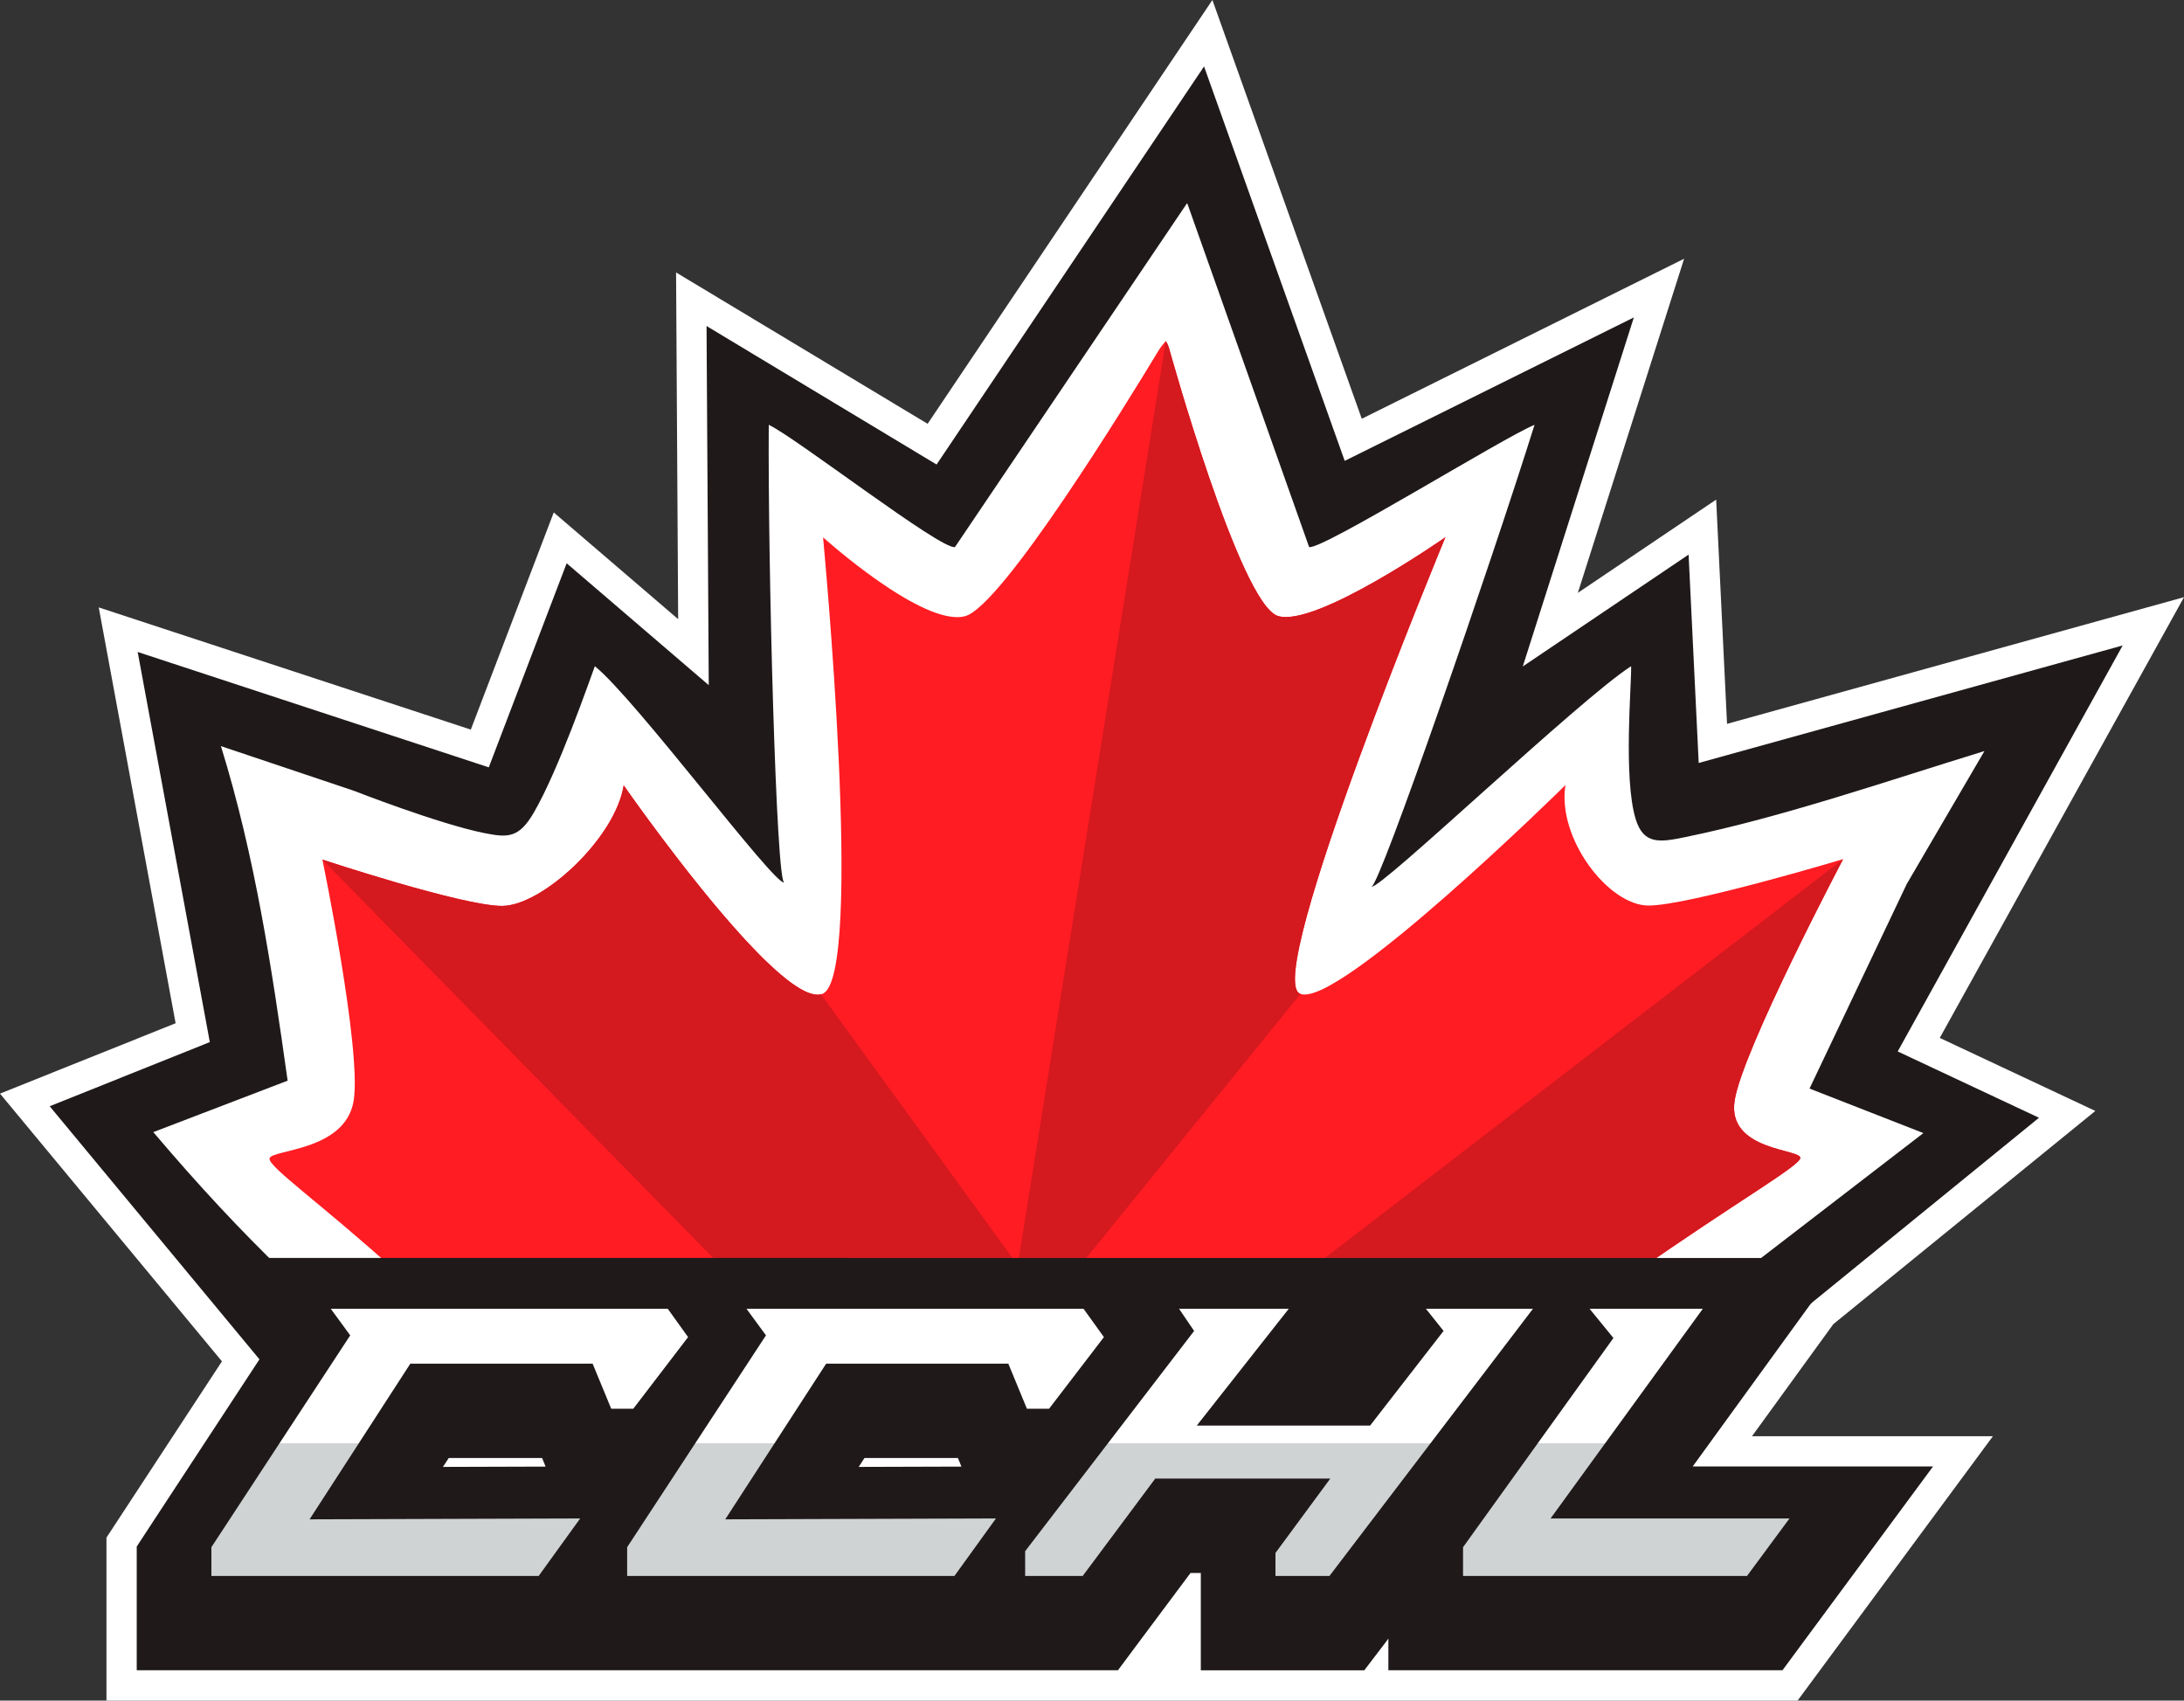 <?xml version="1.0" encoding="utf-8"?>
<!-- Generator: Adobe Illustrator 16.0.0, SVG Export Plug-In . SVG Version: 6.00 Build 0)  -->
<!DOCTYPE svg PUBLIC "-//W3C//DTD SVG 1.1//EN" "http://www.w3.org/Graphics/SVG/1.1/DTD/svg11.dtd">
<svg version="1.1" id="Layer_1" xmlns="http://www.w3.org/2000/svg" xmlns:xlink="http://www.w3.org/1999/xlink" x="0px" y="0px"
	 width="165.739px" height="129.045px" viewBox="0 0 165.739 129.045" enable-background="new 0 0 165.739 129.045"
	 xml:space="preserve">
<rect x="0" y="0" width="165.739" height="129.045" fill="#333333" stroke="none"/>
<path fill="#FFFFFF" d="M16.843,103.304L0,82.987l13.327-5.34L7.493,46.092l28.236,9.273l6.294-16.479l9.441,8.098l-0.158-26.309
	L70.395,32.16L92.006,0l11.336,31.777l24.461-12.143l-8.064,25.354l10.497-7.076l0.825,17.016l34.679-9.613l-18.536,33.446
	l11.806,5.541l-19.885,16.181l-6.169,8.501h18.282c-4.937,6.688-9.883,13.38-14.823,20.062H8.079v-12.367
	C11.005,112.222,13.921,107.76,16.843,103.304"/>
<polygon fill-rule="evenodd" clip-rule="evenodd" fill="#D0D3D4" points="14.42,117.206 19.15,109.502 28.539,109.502 
	30.285,112.438 45.156,112.438 47.742,109.502 61.006,109.502 60.306,113.277 78.041,113.277 81.111,109.502 125.317,109.502 
	122.53,113.68 137.844,113.771 132.739,120.641 93.019,120.731 91.258,118.041 89.771,118.041 87.453,120.267 14.42,120.545 "/>
<polygon fill-rule="evenodd" clip-rule="evenodd" fill="#1F191A" points="131.209,103.975 19.692,103.154 3.771,83.946 
	15.922,79.077 10.448,49.474 37.092,58.229 43.002,42.743 53.786,51.992 53.618,24.739 71.075,35.25 91.373,5.042 102.047,34.972 
	123.989,24.087 115.561,50.572 128.144,42.086 128.911,57.897 161.086,48.979 144.013,79.787 154.734,84.819 "/>
<path fill="#FFFFFF" d="M90.087,15.423l0.038,0.077l9.221,26.011c0.916,0.273,14.775-8.333,17.106-9.273
	c-3.271,10.438-11.771,35.087-12.376,35.049c0.628,0.269,15.83-14.258,19.706-16.733c0.049,1.219-0.613,8.482,0.346,11.6
	c0.6,1.958,1.838,1.766,3.771,1.367c7.388-1.516,15.429-4.298,22.696-6.528l-5.896,10.089l-7.378,15.523l8.64,3.377l-13.532,10.415
	l-2.063,1.588l-2.326,11.519H18.253l5.028-11.27l-1.785-1.727c-3.31-3.219-6.313-6.414-9.863-10.598l10.194-3.904
	c-1.199-8.534-2.466-16.997-5.061-25.387l10.07,3.382c0.028,0.01,6.428,2.514,9.906,3.214c1.789,0.359,2.634,0.394,3.761-1.54
	c1.886-3.233,4.217-9.992,4.639-11.12c3.08,2.476,13.663,16.689,14.373,16.412c-0.614,0.048-1.248-24.289-1.176-34.728
	c2.029,0.94,13.125,9.547,14.133,9.273L90.029,15.5L90.087,15.423z"/>
<path fill="#1F191A" d="M126.594,62.704L126.594,62.704z"/>
<path fill="#FF1C22" d="M30.073,96.486c-5.771-5.21-9.719-7.949-9.618-8.577c0.11-0.7,5.762-0.522,6.386-4.395
	c0.613-3.866-2.375-18.287-2.375-18.287s10.606,3.517,13.634,3.517c3.032-0.005,8.582-5.104,9.229-9.148
	c0,0,11.859,17.05,15.083,15.821c3.229-1.232,0.048-34.641,0.048-34.641s7.618,6.855,10.789,5.978
	c2.83-0.787,12.405-16.406,14.435-19.765c0.067-0.105,0.12-0.196,0.168-0.278c0.216-0.355,0.341-0.509,0.609-0.825
	c0.077,0.211,0.235,0.47,0.235,0.47s5.401,19.516,8.294,20.389c2.888,0.878,12.698-5.978,12.698-5.978S95.819,74.175,98.655,75.407
	c2.83,1.229,20.144-15.831,20.144-15.831c-0.648,4.05,3.271,9.14,6.303,9.14c3.032,0,14.767-3.521,14.767-3.521
	s-7.608,14.425-8.228,18.297c-0.619,3.866,5.095,3.688,4.979,4.39c-0.101,0.628-4.941,3.377-12.4,8.605H30.073z"/>
<path fill="#D4191F" d="M24.461,65.228c0,0,10.616,3.517,13.644,3.517c3.027-0.005,8.577-5.104,9.229-9.148
	c0,0,4.673,6.73,8.957,11.428c0.158,0.187,0.321,0.354,0.489,0.527c0.196,0.211,0.393,0.422,0.595,0.623
	c0.168,0.178,0.341,0.355,0.513,0.528c0.394,0.379,0.797,0.753,1.195,1.108c0.264,0.239,0.556,0.465,0.82,0.666
	c0.182,0.13,0.364,0.264,0.547,0.375c0.148,0.101,0.297,0.191,0.45,0.273c0.058,0.028,0.115,0.062,0.178,0.091
	c0.077,0.033,0.158,0.071,0.235,0.105c0.086,0.033,0.182,0.062,0.273,0.091c0.139,0.039,0.278,0.058,0.417,0.067
	c0.101,0.01,0.202-0.01,0.298-0.028L77.23,96.012l11.24-70.131c0.144,0.163,0.229,0.475,0.229,0.475s5.397,19.516,8.285,20.389
	c2.893,0.878,12.703-5.978,12.703-5.978S95.824,74.175,98.65,75.407c0.014,0.005,0.023,0.005,0.043,0.01L81.601,96.486H55.13
	L24.461,65.228z M99.212,96.486l40.661-31.292c0,0-7.608,14.425-8.232,18.297c-0.619,3.866,5.09,3.688,4.979,4.39
	c-0.101,0.628-4.937,3.377-12.4,8.605H99.212z"/>
<path fill="#1F191A" d="M65.165,111.314l0.438-0.676h7.09l0.269,0.652L65.165,111.314z M75.58,115.225l-3.151,4.365H47.593v-2.183
	l10.535-16.075l-1.478-2.016h25.579l1.545,2.149l-4.164,5.436h-1.68l-1.41-3.421H62.695l-7.657,11.812L75.58,115.225z
	 M82.162,119.59h-4.365v-1.881l12.822-16.713l-1.142-1.68h8.323l-6.979,8.861h13.153l5.575-7.182l-1.339-1.68h8.122l-15.442,20.273
	h-4.097v-1.746l4.159-5.642H87.669L82.162,119.59z M135.8,115.225l-3.224,4.365h-21.549v-2.183l11.412-15.874l-1.809-2.217h8.592
	l-11.552,15.908H135.8z M44.029,115.225l-3.152,4.365H16.042v-2.183l10.535-16.075l-1.474-2.016h25.574l1.54,2.149l-4.159,5.436
	h-1.674l-1.411-3.421H31.139l-7.646,11.812L44.029,115.225z M33.614,111.314l0.441-0.676h7.085l0.265,0.652L33.614,111.314z
	 M128.455,111.281l5.147-7.096l6.332-8.726H14.099l5.613,7.656l-8.429,12.856l-0.907,1.387v1.66v2.178v5.55h5.55h24.835h1.166h1.674
	h3.877h24.657h0.183h2.835h2.533h4.365h2.787l1.665-2.235l3.842-5.147h0.782v0.087v1.746v5.55h5.561h4.092h2.754l1.664-2.183
	l0.163-0.221v2.403h5.556h21.544h2.807l1.664-2.254l3.224-4.361l6.539-8.851h-11.01H128.455z"/>
</svg>
